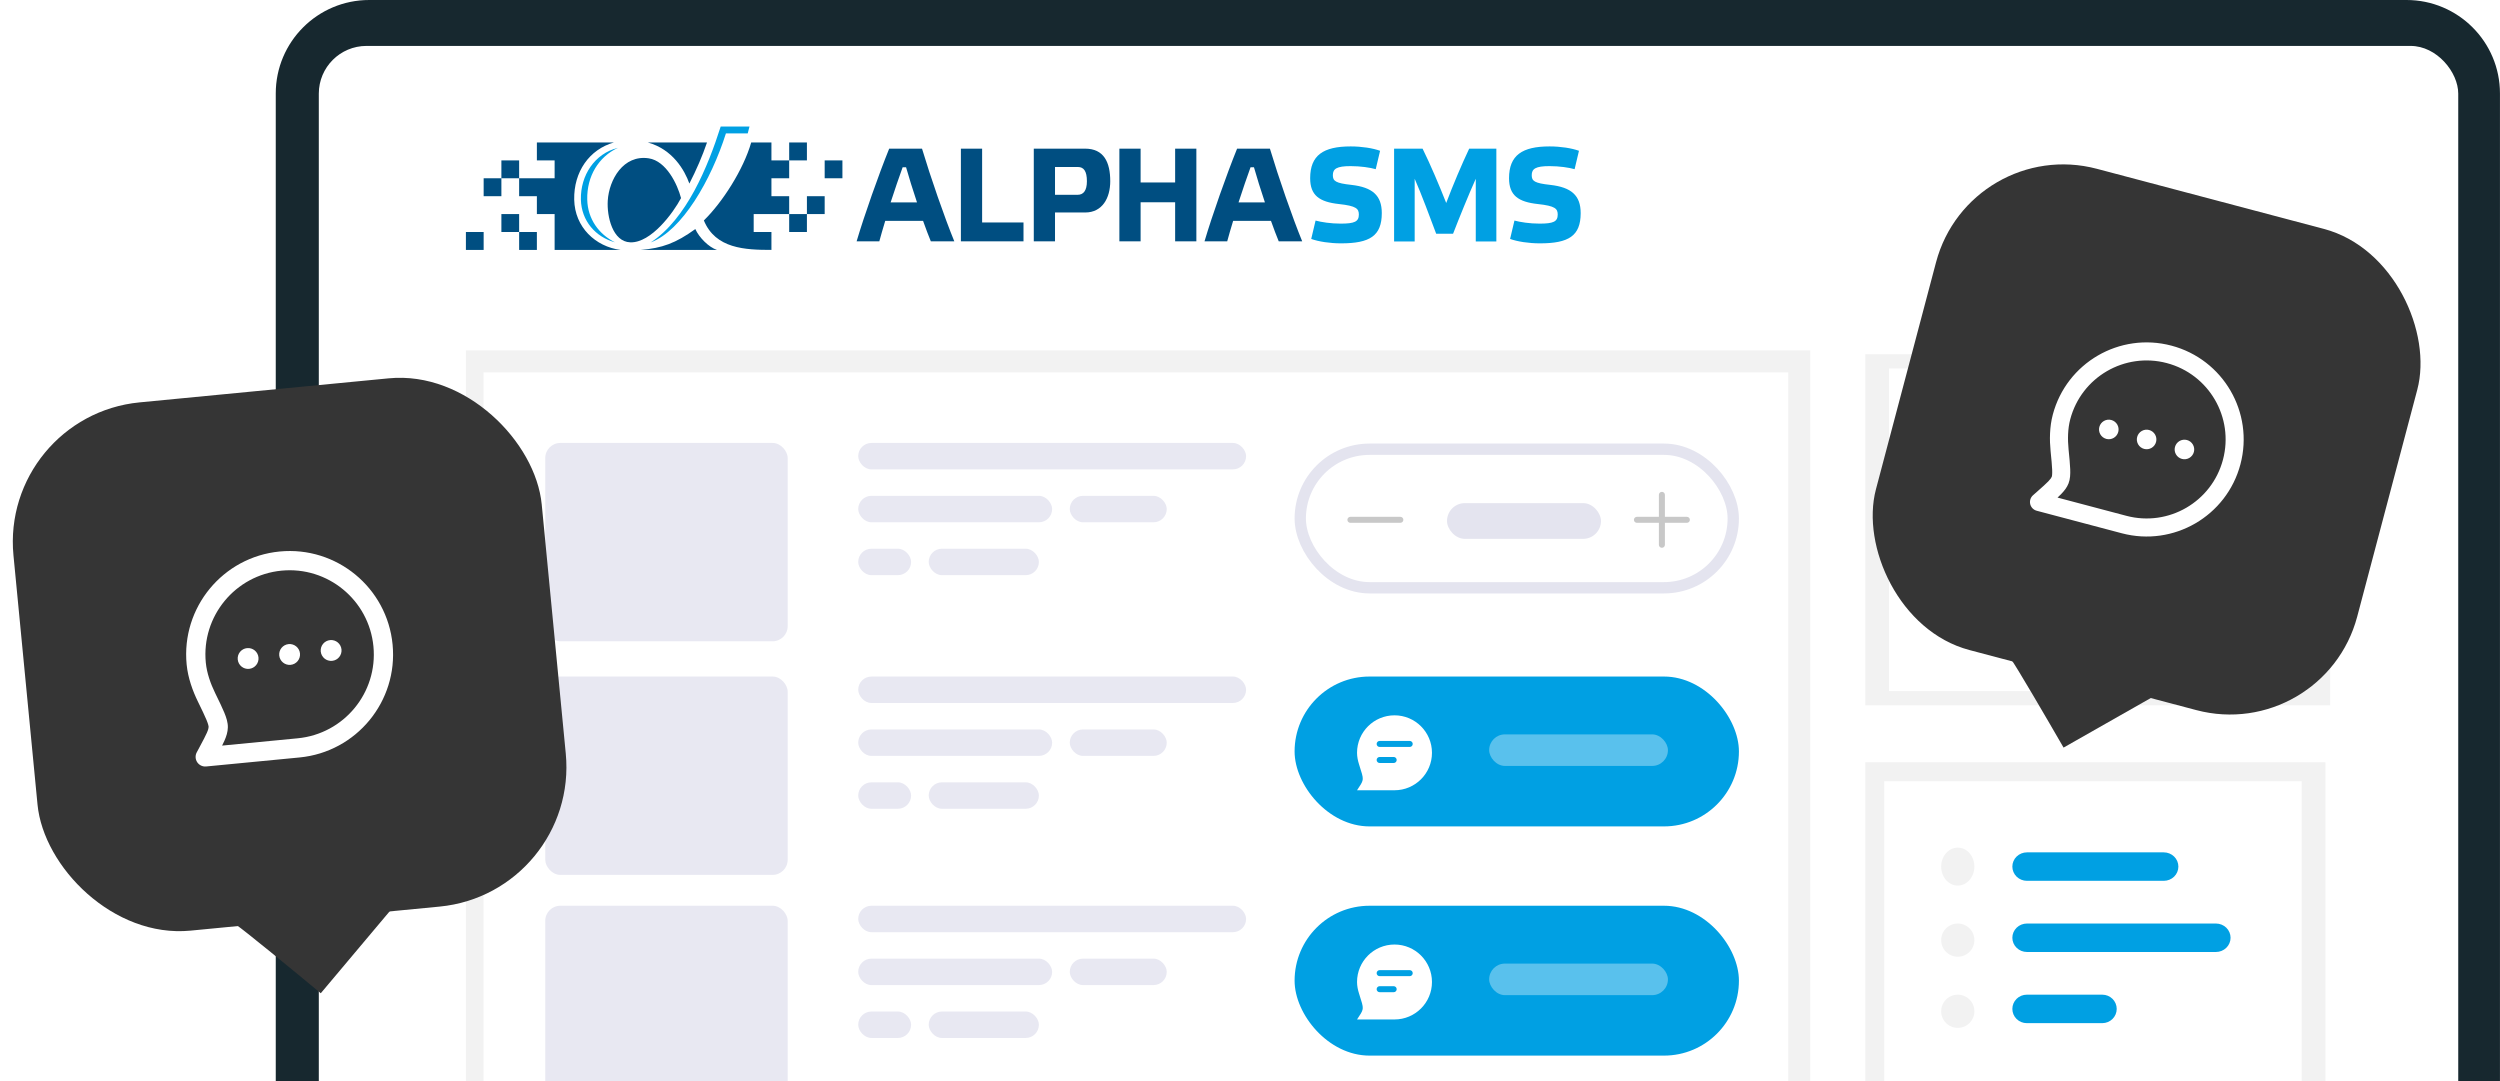 <svg width="185" height="80" viewBox="0 0 185 80" fill="none" xmlns="http://www.w3.org/2000/svg">
<path d="M20.406 6.917C20.406 3.097 23.503 0 27.323 0H178.08C181.9 0 184.997 3.097 184.997 6.917V88.297C184.997 92.118 181.9 95.215 178.08 95.215H27.323C23.503 95.215 20.406 92.118 20.406 88.297V6.917Z" fill="#17282F"/>
<rect x="23.592" y="3.398" width="158.318" height="88.462" rx="3.53" fill="white"/>
<g clip-path="url(#clip0_3595_27681)">
<path fill-rule="evenodd" clip-rule="evenodd" d="M48.155 17.94C50.477 17.062 52.625 13.319 53.719 9.87H55.332C55.378 9.698 55.421 9.53 55.462 9.366H53.331C52.377 12.358 50.799 16.207 48.155 17.94H48.155ZM45.724 10.938C44.002 11.367 42.951 12.976 42.986 14.764C43.019 16.34 44.071 17.541 45.508 17.93C44.327 17.342 43.487 16.213 43.456 14.764C43.421 13.033 44.301 11.605 45.724 10.938Z" fill="#00A0E3"/>
<path fill-rule="evenodd" clip-rule="evenodd" d="M34.477 17.168H35.79V18.493H34.477V17.168ZM57.086 10.543V11.868H58.399V10.543H59.712V11.868H58.399V13.193H57.086V14.518H58.399V15.843V17.168H59.712V15.843H58.399H55.773V17.168H57.086V18.493C55.135 18.493 52.945 18.404 52.086 16.313C53.461 14.973 55.016 12.545 55.589 10.543H57.086ZM59.712 14.518H61.026V15.843H59.712V14.518ZM61.026 13.193H62.339V11.868H61.026V13.193ZM45.423 10.543C43.269 10.543 41.883 10.543 39.729 10.543V11.868H41.042V13.194H38.416H37.103V11.868H38.416V13.194V14.519H39.729V15.843H41.042V18.493C42.923 18.493 44.037 18.493 45.917 18.493C44.063 18.249 42.533 16.817 42.491 14.773C42.45 12.709 43.615 11.059 45.423 10.544L45.423 10.543ZM39.729 17.168V18.493H38.416V17.168H37.103V15.843H38.416V17.168H39.729ZM35.79 14.518H37.103V13.194H35.79V14.518ZM52.318 10.544H47.942C49.775 11.05 50.661 12.59 51.013 13.584C51.522 12.597 51.987 11.522 52.318 10.544H52.318ZM48.007 11.716C49.308 11.912 50.134 13.645 50.396 14.659C49.828 15.742 48.182 17.986 46.643 17.933C45.334 17.889 44.901 16.024 44.974 14.846C45.071 13.298 46.123 11.432 48.007 11.716H48.007ZM47.426 18.493H53.052C52.45 18.296 51.734 17.577 51.454 16.95C50.004 18 48.987 18.361 47.426 18.493Z" fill="#004E81"/>
<path d="M116.844 11.159C116.307 10.963 115.487 10.835 114.666 10.835C112.645 10.835 111.669 11.485 111.669 13.189C111.669 14.46 112.352 14.943 113.807 15.1C115.086 15.238 115.271 15.445 115.271 15.879C115.271 16.401 114.949 16.548 113.934 16.548C113.192 16.548 112.508 16.44 112.069 16.322L111.747 17.681C112.294 17.88 113.133 18.008 113.953 18.008C116.072 18.008 116.97 17.465 116.97 15.77C116.97 14.46 116.277 13.859 114.725 13.682C113.543 13.554 113.348 13.396 113.348 12.963C113.348 12.489 113.641 12.293 114.656 12.293C115.408 12.293 116.111 12.401 116.521 12.519L116.843 11.16L116.844 11.159ZM107.02 15.021C106.512 13.731 105.838 12.145 105.272 11.002H103.163V17.868H104.686V13.228C105.175 14.332 105.848 16.154 106.278 17.297H107.527C107.976 16.135 108.689 14.381 109.207 13.228V17.868H110.73V11.002H108.719C108.182 12.135 107.508 13.721 107.02 15.021ZM102.126 11.159C101.589 10.963 100.769 10.835 99.949 10.835C97.928 10.835 96.952 11.485 96.952 13.189C96.952 14.46 97.635 14.943 99.09 15.1C100.369 15.238 100.555 15.445 100.555 15.879C100.555 16.401 100.232 16.548 99.217 16.548C98.475 16.548 97.791 16.44 97.352 16.322L97.03 17.681C97.576 17.88 98.416 18.008 99.236 18.008C101.355 18.008 102.253 17.465 102.253 15.77C102.253 14.46 101.56 13.859 100.007 13.682C98.826 13.554 98.631 13.396 98.631 12.963C98.631 12.489 98.924 12.293 99.94 12.293C100.691 12.293 101.394 12.401 101.804 12.519L102.126 11.16V11.159Z" fill="#00A0E3"/>
<path d="M92.793 12.378C92.998 13.106 93.291 14.041 93.603 14.976H91.652C91.964 14.021 92.276 13.096 92.54 12.378H92.793ZM94.627 17.86H96.363C95.632 16.069 94.617 13.146 93.974 11H91.545C90.764 12.929 89.701 15.941 89.134 17.86H90.813C90.93 17.436 91.076 16.915 91.252 16.344H94.052C94.257 16.925 94.461 17.456 94.627 17.86ZM84.405 14.966H86.96V17.86H88.531V11H86.96V13.5H84.405V11H82.834V17.86H84.405V14.966ZM78.071 17.86V15.724H80.304C81.573 15.724 82.158 14.651 82.158 13.411C82.158 12.004 81.689 11 80.295 11H76.5V17.86H78.071L78.071 17.86ZM78.071 14.415V12.358H79.768C80.197 12.358 80.431 12.663 80.431 13.411C80.431 14.13 80.157 14.415 79.748 14.415H78.071ZM71.106 11V17.86H75.739V16.462H72.677V11H71.106ZM67.049 12.378C67.254 13.106 67.546 14.041 67.858 14.976H65.907C66.22 14.021 66.532 13.096 66.795 12.378H67.049H67.049ZM68.882 17.86H70.619C69.887 16.069 68.873 13.146 68.229 11H65.8C65.02 12.929 63.956 15.941 63.389 17.86H65.069C65.186 17.436 65.332 16.915 65.507 16.344H68.307C68.512 16.925 68.716 17.456 68.882 17.86Z" fill="#004E81"/>
</g>
<path d="M172.434 26.216H138.032V52.193H172.434V26.216Z" fill="#F2F2F2"/>
<path d="M170.678 27.269H139.786V51.14H170.678V27.269Z" fill="white"/>
<path d="M172.083 56.405H138.032V86.594H172.083V56.405Z" fill="#F2F2F2"/>
<path d="M170.326 57.809H139.435V84.839H170.326V57.809Z" fill="white"/>
<path d="M144.875 65.533C145.554 65.533 146.104 64.904 146.104 64.129C146.104 63.353 145.554 62.724 144.875 62.724C144.197 62.724 143.647 63.353 143.647 64.129C143.647 64.904 144.197 65.533 144.875 65.533Z" fill="#F2F2F2"/>
<path d="M160.121 65.181H149.994C149.708 65.181 149.433 65.07 149.23 64.873C149.028 64.675 148.914 64.407 148.914 64.128C148.914 63.849 149.028 63.581 149.23 63.383C149.433 63.186 149.708 63.075 149.994 63.075H160.121C160.407 63.075 160.682 63.186 160.884 63.383C161.087 63.581 161.2 63.849 161.2 64.128C161.2 64.407 161.087 64.675 160.884 64.873C160.682 65.07 160.407 65.181 160.121 65.181Z" fill="#00A0E3"/>
<path d="M144.875 70.798C145.554 70.798 146.104 70.248 146.104 69.569C146.104 68.891 145.554 68.341 144.875 68.341C144.197 68.341 143.647 68.891 143.647 69.569C143.647 70.248 144.197 70.798 144.875 70.798Z" fill="#F2F2F2"/>
<path d="M163.979 70.447H149.996C149.709 70.447 149.434 70.336 149.231 70.138C149.028 69.941 148.914 69.673 148.914 69.394C148.914 69.114 149.028 68.847 149.231 68.649C149.434 68.452 149.709 68.341 149.996 68.341H163.979C164.266 68.341 164.542 68.452 164.745 68.649C164.948 68.847 165.062 69.114 165.062 69.394C165.062 69.673 164.948 69.941 164.745 70.138C164.542 70.336 164.266 70.447 163.979 70.447Z" fill="#00A0E3"/>
<path d="M144.875 76.064C145.554 76.064 146.104 75.513 146.104 74.835C146.104 74.156 145.554 73.606 144.875 73.606C144.197 73.606 143.647 74.156 143.647 74.835C143.647 75.513 144.197 76.064 144.875 76.064Z" fill="#F2F2F2"/>
<path d="M155.573 75.713H149.981C149.841 75.713 149.703 75.686 149.573 75.633C149.444 75.58 149.326 75.502 149.227 75.405C149.128 75.307 149.049 75.191 148.995 75.063C148.942 74.935 148.914 74.798 148.914 74.659C148.914 74.521 148.942 74.384 148.995 74.256C149.049 74.128 149.128 74.012 149.227 73.914C149.326 73.816 149.444 73.739 149.573 73.686C149.703 73.633 149.841 73.606 149.981 73.606H155.573C155.855 73.607 156.126 73.718 156.325 73.915C156.525 74.113 156.637 74.38 156.637 74.659C156.637 74.939 156.525 75.206 156.325 75.403C156.126 75.601 155.855 75.712 155.573 75.713Z" fill="#00A0E3"/>
<path d="M133.958 25.927H34.477V86.595H133.958V25.927Z" fill="#F2F2F2"/>
<path d="M132.328 27.558H35.782V85.29H132.328V27.558Z" fill="white"/>
<rect x="40.349" y="32.778" width="17.939" height="14.678" rx="1.117" fill="#E8E8F2"/>
<rect x="40.349" y="50.064" width="17.939" height="14.678" rx="1.117" fill="#E8E8F2"/>
<rect x="40.349" y="67.025" width="17.939" height="14.678" rx="1.117" fill="#E8E8F2"/>
<rect x="63.508" y="32.778" width="28.703" height="1.957" rx="0.979" fill="#E8E8F2"/>
<rect x="63.508" y="50.064" width="28.703" height="1.957" rx="0.979" fill="#E8E8F2"/>
<rect x="63.508" y="67.025" width="28.703" height="1.957" rx="0.979" fill="#E8E8F2"/>
<rect x="63.508" y="36.692" width="14.351" height="1.957" rx="0.979" fill="#E8E8F2"/>
<rect x="63.508" y="53.979" width="14.351" height="1.957" rx="0.979" fill="#E8E8F2"/>
<rect x="63.508" y="70.939" width="14.351" height="1.957" rx="0.979" fill="#E8E8F2"/>
<rect x="79.163" y="36.692" width="7.176" height="1.957" rx="0.979" fill="#E8E8F2"/>
<rect x="79.163" y="53.979" width="7.176" height="1.957" rx="0.979" fill="#E8E8F2"/>
<rect x="79.163" y="70.939" width="7.176" height="1.957" rx="0.979" fill="#E8E8F2"/>
<rect x="63.508" y="40.605" width="3.914" height="1.957" rx="0.979" fill="#E8E8F2"/>
<rect x="63.508" y="57.892" width="3.914" height="1.957" rx="0.979" fill="#E8E8F2"/>
<rect x="63.508" y="74.853" width="3.914" height="1.957" rx="0.979" fill="#E8E8F2"/>
<rect x="68.724" y="40.605" width="8.154" height="1.957" rx="0.979" fill="#E8E8F2"/>
<rect x="68.724" y="57.892" width="8.154" height="1.957" rx="0.979" fill="#E8E8F2"/>
<rect x="68.724" y="74.853" width="8.154" height="1.957" rx="0.979" fill="#E8E8F2"/>
<rect x="96.219" y="33.243" width="32.042" height="10.252" rx="5.126" fill="white" stroke="#E4E4EF" stroke-width="0.838"/>
<rect x="107.079" y="37.231" width="11.393" height="2.645" rx="1.322" fill="#E4E4EF"/>
<path fill-rule="evenodd" clip-rule="evenodd" d="M99.707 38.467C99.707 38.344 99.806 38.244 99.929 38.244H101.778H103.626C103.749 38.244 103.849 38.344 103.849 38.467C103.849 38.59 103.749 38.689 103.626 38.689H101.778H99.929C99.806 38.689 99.707 38.59 99.707 38.467Z" fill="#C8C8C8"/>
<path fill-rule="evenodd" clip-rule="evenodd" d="M122.981 36.396C123.103 36.396 123.203 36.495 123.203 36.618V38.244H124.829C124.952 38.244 125.051 38.344 125.051 38.467C125.051 38.589 124.952 38.689 124.829 38.689H123.203V40.315C123.203 40.438 123.103 40.537 122.981 40.537C122.858 40.537 122.758 40.438 122.758 40.315V38.689H121.132C121.009 38.689 120.91 38.589 120.91 38.467C120.91 38.344 121.009 38.244 121.132 38.244H122.758V36.618C122.758 36.495 122.858 36.396 122.981 36.396Z" fill="#C8C8C8"/>
<rect x="95.8" y="50.064" width="32.88" height="11.09" rx="5.545" fill="#00A0E3"/>
<path fill-rule="evenodd" clip-rule="evenodd" d="M103.194 58.479C104.725 58.479 105.966 57.238 105.966 55.706C105.966 54.175 104.725 52.934 103.194 52.934C101.662 52.934 100.421 54.175 100.421 55.706C100.421 55.998 100.482 56.289 100.566 56.552L100.566 56.552C100.761 57.162 100.859 57.467 100.844 57.642C100.841 57.687 100.839 57.7 100.83 57.744C100.796 57.917 100.671 58.104 100.421 58.479H103.194ZM101.871 55.052C101.871 54.929 101.971 54.829 102.094 54.829H104.32C104.443 54.829 104.542 54.929 104.542 55.052C104.542 55.175 104.443 55.275 104.32 55.275H102.094C101.971 55.275 101.871 55.175 101.871 55.052ZM102.094 56.016C101.971 56.016 101.871 56.116 101.871 56.239C101.871 56.362 101.971 56.462 102.094 56.462H103.133C103.256 56.462 103.355 56.362 103.355 56.239C103.355 56.116 103.256 56.016 103.133 56.016H102.094Z" fill="white"/>
<rect opacity="0.35" x="110.197" y="54.344" width="13.23" height="2.335" rx="1.167" fill="white"/>
<rect x="95.8" y="67.025" width="32.88" height="11.09" rx="5.545" fill="#00A0E3"/>
<path fill-rule="evenodd" clip-rule="evenodd" d="M103.194 75.44C104.725 75.44 105.966 74.199 105.966 72.668C105.966 71.136 104.725 69.895 103.194 69.895C101.662 69.895 100.421 71.136 100.421 72.668C100.421 72.959 100.482 73.251 100.566 73.513L100.566 73.513C100.761 74.123 100.859 74.428 100.844 74.603C100.841 74.648 100.839 74.661 100.83 74.705C100.796 74.878 100.671 75.065 100.421 75.44H103.194ZM101.871 72.013C101.871 71.89 101.971 71.79 102.094 71.79H104.32C104.443 71.79 104.542 71.89 104.542 72.013C104.542 72.136 104.443 72.236 104.32 72.236H102.094C101.971 72.236 101.871 72.136 101.871 72.013ZM102.094 72.978C101.971 72.978 101.871 73.077 101.871 73.2C101.871 73.323 101.971 73.423 102.094 73.423H103.133C103.256 73.423 103.355 73.323 103.355 73.2C103.355 73.077 103.256 72.978 103.133 72.978H102.094Z" fill="white"/>
<rect opacity="0.35" x="110.197" y="71.306" width="13.23" height="2.335" rx="1.167" fill="white"/>
<path d="M146.807 39.38C146.807 34.437 150.893 30.429 155.934 30.429C160.975 30.429 165.061 34.437 165.061 39.38C165.061 44.324 160.975 48.332 155.934 48.332C150.893 48.332 146.807 44.324 146.807 39.38ZM161.83 39.38C161.83 36.187 159.19 33.597 155.934 33.597C152.678 33.597 150.038 36.187 150.038 39.38C150.038 42.574 152.678 45.163 155.934 45.163C159.19 45.163 161.83 42.574 161.83 39.38Z" fill="#EEEEEE"/>
<g filter="url(#filter0_d_3595_27681)">
<path d="M155.935 32.054C155.935 31.828 155.935 31.716 155.963 31.582C156.074 31.052 156.666 30.555 157.208 30.538C157.344 30.534 157.413 30.546 157.552 30.57C158.596 30.755 159.603 31.117 160.526 31.644C161.92 32.44 163.075 33.584 163.871 34.959C164.668 36.335 165.079 37.893 165.062 39.475C165.05 40.516 164.854 41.543 164.486 42.511C164.431 42.654 164.404 42.725 164.324 42.847C164.035 43.283 163.326 43.533 162.828 43.374C162.689 43.33 162.585 43.269 162.375 43.146C162.066 42.966 161.911 42.875 161.828 42.806C161.417 42.465 161.313 42.216 161.359 41.683C161.368 41.576 161.437 41.304 161.575 40.76C161.685 40.33 161.743 39.887 161.748 39.44C161.758 38.433 161.497 37.441 160.989 36.565C160.482 35.688 159.747 34.96 158.859 34.453C158.443 34.215 157.999 34.03 157.54 33.901C157.044 33.761 156.796 33.691 156.704 33.649C156.211 33.425 156.033 33.189 155.95 32.654C155.935 32.554 155.935 32.387 155.935 32.054Z" fill="#00A0E3"/>
</g>
<rect x="145.758" y="10" width="36.839" height="36.839" rx="9.735" transform="rotate(14.829 145.758 10)" fill="#353535"/>
<path fill-rule="evenodd" clip-rule="evenodd" d="M153.199 31.024C154.025 27.903 157.225 26.043 160.346 26.869C163.466 27.695 165.327 30.895 164.5 34.016C163.674 37.137 160.474 38.997 157.354 38.171L152.257 36.821C152.359 36.727 152.451 36.638 152.533 36.553C152.758 36.321 152.953 36.075 153.071 35.774C153.196 35.456 153.209 35.091 153.196 34.722C153.182 34.346 153.135 33.864 153.075 33.264L153.075 33.264L153.073 33.24C153.002 32.523 153.01 31.736 153.199 31.024ZM160.688 25.578C156.853 24.562 152.922 26.848 151.907 30.682C151.663 31.604 151.663 32.565 151.743 33.372C151.806 34.001 151.849 34.441 151.861 34.77C151.873 35.112 151.846 35.24 151.828 35.285C151.803 35.348 151.746 35.444 151.573 35.623C151.396 35.806 151.148 36.026 150.778 36.353L150.443 36.649C150.259 36.812 150.179 37.064 150.236 37.304C150.293 37.543 150.477 37.732 150.715 37.795L157.012 39.462C160.846 40.477 164.777 38.192 165.792 34.358C166.807 30.524 164.522 26.593 160.688 25.578ZM155.866 32.479C156.252 32.581 156.648 32.351 156.751 31.964C156.853 31.578 156.623 31.182 156.236 31.079C155.85 30.977 155.454 31.207 155.351 31.594C155.249 31.98 155.479 32.376 155.866 32.479ZM159.549 32.705C159.447 33.092 159.051 33.322 158.664 33.219C158.278 33.117 158.048 32.721 158.15 32.335C158.252 31.948 158.648 31.718 159.035 31.82C159.421 31.923 159.652 32.319 159.549 32.705ZM161.463 33.961C161.849 34.063 162.245 33.832 162.348 33.446C162.45 33.06 162.22 32.663 161.833 32.561C161.447 32.459 161.051 32.689 160.948 33.076C160.846 33.462 161.076 33.858 161.463 33.961Z" fill="white"/>
<path d="M152.704 55.322C151.544 53.311 149.143 49.191 148.821 48.792L159.31 51.568L152.704 55.322Z" fill="#353535"/>
<rect y="30.773" width="39.272" height="39.272" rx="10.377" transform="rotate(-5.513 0 30.773)" fill="#353535"/>
<path fill-rule="evenodd" clip-rule="evenodd" d="M15.229 49.03C14.898 45.604 17.407 42.559 20.833 42.228C24.258 41.898 27.303 44.407 27.634 47.833C27.965 51.258 25.456 54.303 22.03 54.634L16.436 55.174C16.502 55.042 16.561 54.918 16.612 54.803C16.75 54.488 16.855 54.17 16.861 53.825C16.868 53.46 16.747 53.092 16.596 52.727C16.443 52.356 16.217 51.892 15.935 51.315L15.924 51.292C15.587 50.601 15.304 49.812 15.229 49.03ZM20.696 40.811C16.487 41.217 13.405 44.958 13.811 49.167C13.909 50.179 14.265 51.14 14.644 51.916C14.939 52.522 15.146 52.946 15.28 53.271C15.419 53.607 15.438 53.745 15.437 53.798C15.436 53.869 15.415 53.987 15.308 54.23C15.199 54.478 15.033 54.79 14.784 55.254L14.559 55.674C14.435 55.905 14.449 56.186 14.594 56.405C14.74 56.623 14.994 56.744 15.255 56.719L22.167 56.052C26.376 55.646 29.458 51.904 29.052 47.696C28.646 43.487 24.905 40.405 20.696 40.811ZM18.434 49.496C18.858 49.455 19.169 49.078 19.128 48.654C19.087 48.23 18.71 47.919 18.285 47.96C17.861 48.001 17.551 48.378 17.592 48.802C17.633 49.226 18.01 49.537 18.434 49.496ZM22.199 48.357C22.24 48.781 21.93 49.158 21.506 49.199C21.081 49.24 20.704 48.929 20.663 48.505C20.622 48.081 20.933 47.704 21.357 47.663C21.781 47.622 22.158 47.933 22.199 48.357ZM24.578 48.903C25.002 48.862 25.312 48.485 25.271 48.061C25.23 47.636 24.853 47.326 24.429 47.367C24.005 47.408 23.694 47.785 23.735 48.209C23.776 48.633 24.153 48.944 24.578 48.903Z" fill="white"/>
<path d="M23.737 73.5C21.833 71.921 17.906 68.692 17.436 68.412L28.949 67.301L23.737 73.5Z" fill="#353535"/>
<defs>
<filter id="filter0_d_3595_27681" x="155.529" y="30.316" width="10.013" height="13.771" filterUnits="userSpaceOnUse" color-interpolation-filters="sRGB">
<feFlood flood-opacity="0" result="BackgroundImageFix"/>
<feColorMatrix in="SourceAlpha" type="matrix" values="0 0 0 0 0 0 0 0 0 0 0 0 0 0 0 0 0 0 127 0" result="hardAlpha"/>
<feMorphology radius="0.098" operator="erode" in="SourceAlpha" result="effect1_dropShadow_3595_27681"/>
<feOffset dx="0.037" dy="0.222"/>
<feGaussianBlur stdDeviation="0.271"/>
<feColorMatrix type="matrix" values="0 0 0 0 0.96 0 0 0 0 0.23 0 0 0 0 0 0 0 0 0.2 0"/>
<feBlend mode="normal" in2="BackgroundImageFix" result="effect1_dropShadow_3595_27681"/>
<feBlend mode="normal" in="SourceGraphic" in2="effect1_dropShadow_3595_27681" result="shape"/>
</filter>
<clipPath id="clip0_3595_27681">
<rect width="82.494" height="9.127" fill="white" transform="translate(34.477 9.366)"/>
</clipPath>
</defs>
</svg>
